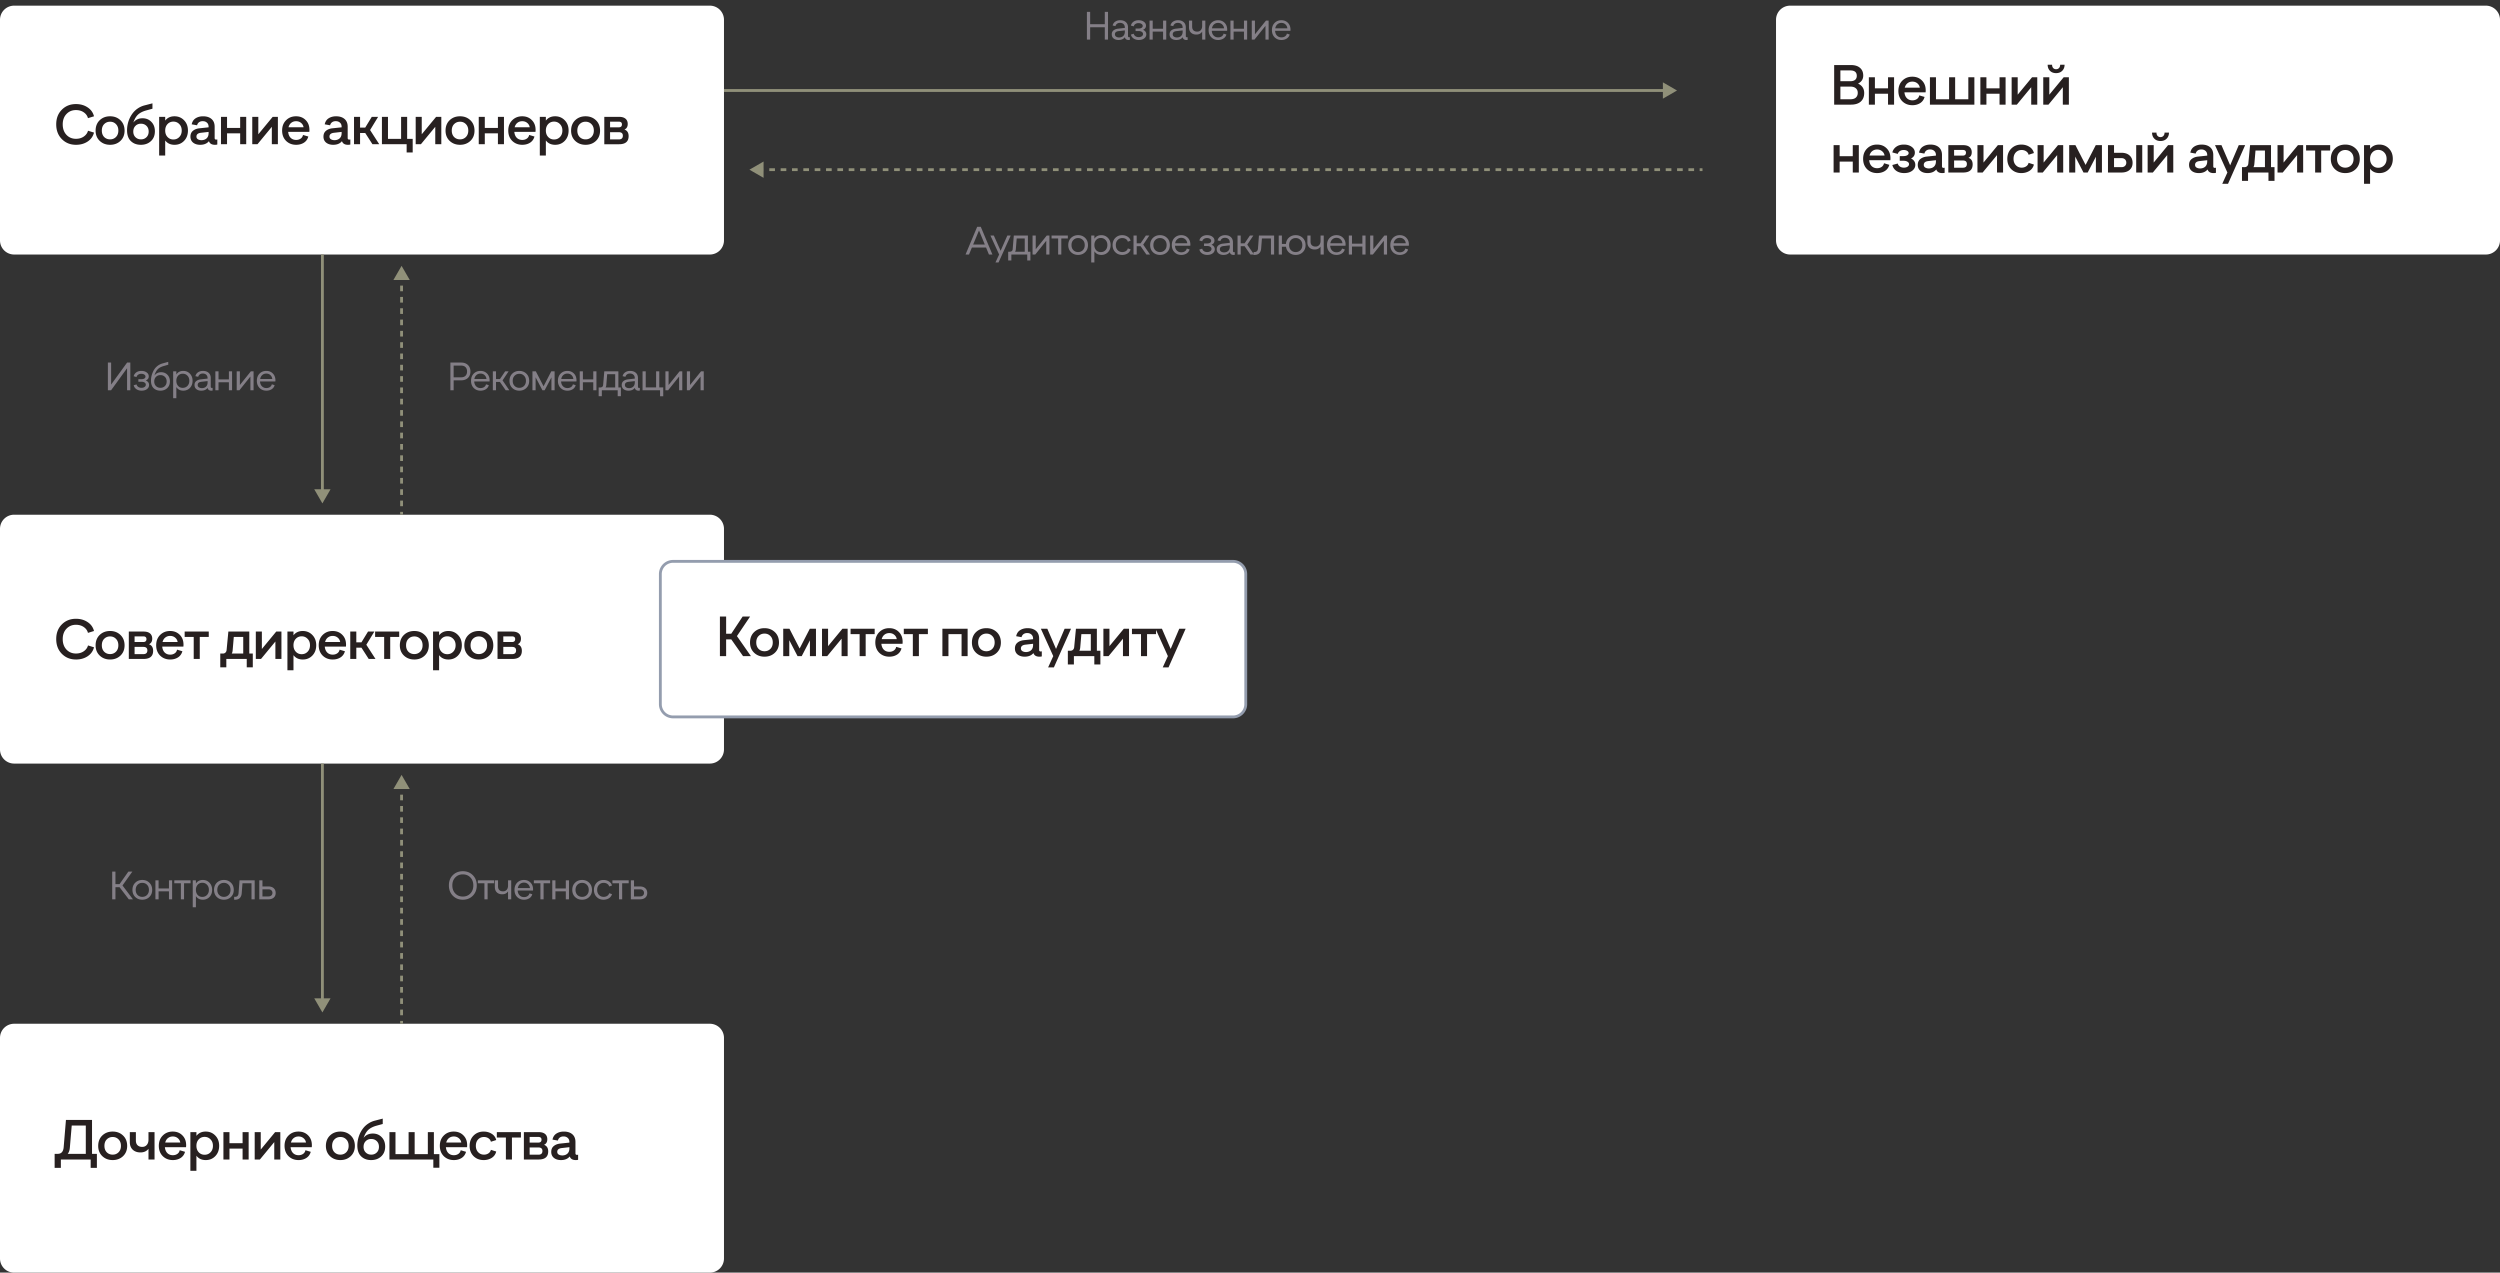 <svg width="884" height="450" fill="none" xmlns="http://www.w3.org/2000/svg"><rect width="100%" height="100%" fill="#333333" stroke="none"/><path d="m346.803 80.2 4.116 9.8h-1.232l-1.022-2.478h-4.998L342.645 90h-1.232l4.116-9.8h1.274Zm-2.702 6.272h4.13l-2.058-4.97-2.072 4.97Zm12.094-3.178h1.19l-4.298 9.506h-1.092l1.302-2.8-3.08-6.706h1.204l2.394 5.376 2.38-5.376Zm.3 8.806v-3.094h.56c.261 0 .49-.07.686-.21.196-.14.308-.36.336-.658l.406-4.844h4.984v5.712h.882V92.1h-1.12V90h-5.614v2.1h-1.12Zm2.408-3.094h3.444v-4.69h-2.842l-.308 3.864c-.037.392-.135.667-.294.826Zm6.212.994v-6.706h1.12v4.844l3.892-4.844h.952V90h-1.12v-4.858L366.067 90h-.952Zm9.045 0v-5.684h-2.324v-1.022h5.754v1.022h-2.31V90h-1.12Zm9.556-.826c-.663.644-1.493.966-2.492.966-.999 0-1.829-.317-2.492-.952-.663-.644-.994-1.48-.994-2.506 0-1.055.327-1.904.98-2.548.663-.653 1.498-.98 2.506-.98.999 0 1.829.327 2.492.98.663.644.994 1.493.994 2.548 0 1.017-.331 1.848-.994 2.492Zm-2.492-.042c.663 0 1.218-.224 1.666-.672.448-.457.672-1.055.672-1.792 0-.756-.224-1.358-.672-1.806-.439-.457-.994-.686-1.666-.686-.672 0-1.232.229-1.68.686-.439.448-.658 1.05-.658 1.806 0 .737.219 1.335.658 1.792.448.448 1.008.672 1.68.672Zm8.203-5.978c.943 0 1.727.327 2.352.98.625.653.938 1.493.938 2.52s-.313 1.867-.938 2.52c-.625.644-1.405.966-2.338.966-1.111 0-1.932-.43-2.464-1.288V92.8h-1.12v-9.506h1.12v1.134c.532-.85 1.349-1.274 2.45-1.274Zm-1.82 5.306c.429.457.975.686 1.638.686.663 0 1.213-.229 1.652-.686.448-.457.672-1.06.672-1.806 0-.747-.224-1.349-.672-1.806-.439-.467-.989-.7-1.652-.7-.663 0-1.209.233-1.638.7-.42.467-.63 1.069-.63 1.806 0 .737.21 1.34.63 1.806Zm9.188 1.68c-.97 0-1.778-.322-2.422-.966-.644-.644-.966-1.48-.966-2.506 0-1.027.318-1.867.952-2.52.644-.663 1.456-.994 2.436-.994.728 0 1.368.177 1.918.532.551.345.91.821 1.078 1.428l-.994.35c-.093-.392-.322-.705-.686-.938-.364-.233-.788-.35-1.274-.35-.653 0-1.199.233-1.638.7-.429.457-.644 1.05-.644 1.778 0 .737.215 1.335.644 1.792.439.457.99.686 1.652.686.476 0 .896-.117 1.26-.35.364-.243.593-.56.686-.952l.994.336a2.448 2.448 0 0 1-1.078 1.456c-.55.345-1.19.518-1.918.518Zm4.02-.14v-6.706h1.12v2.744h1.386l1.862-2.744h1.218l-2.156 3.206 2.408 3.5h-1.288l-2.044-2.94h-1.386V90h-1.12Zm11.86-.826c-.662.644-1.493.966-2.492.966-.998 0-1.829-.317-2.492-.952-.662-.644-.994-1.48-.994-2.506 0-1.055.327-1.904.98-2.548.663-.653 1.498-.98 2.506-.98.999 0 1.83.327 2.492.98.663.644.994 1.493.994 2.548 0 1.017-.331 1.848-.994 2.492Zm-2.492-.042c.663 0 1.218-.224 1.666-.672.448-.457.672-1.055.672-1.792 0-.756-.224-1.358-.672-1.806-.438-.457-.994-.686-1.666-.686-.672 0-1.232.229-1.68.686-.438.448-.658 1.05-.658 1.806 0 .737.22 1.335.658 1.792.448.448 1.008.672 1.68.672Zm7.531 1.008c-.97 0-1.773-.317-2.408-.952-.634-.644-.952-1.489-.952-2.534 0-1.045.313-1.89.938-2.534.635-.644 1.433-.966 2.394-.966.952 0 1.727.308 2.324.924.607.616.91 1.433.91 2.45 0 .112-.009.233-.028.364h-5.418c.038.71.262 1.274.672 1.694.411.42.934.63 1.568.63.486 0 .906-.117 1.26-.35.355-.243.579-.57.672-.98l.994.322a2.403 2.403 0 0 1-1.064 1.428c-.532.336-1.152.504-1.862.504Zm-2.184-4.13h4.284c-.074-.57-.303-1.031-.686-1.386-.382-.355-.858-.532-1.428-.532-.56 0-1.036.173-1.428.518-.392.345-.639.812-.742 1.4Zm11.384 4.13c-.718 0-1.334-.173-1.848-.518-.513-.355-.835-.821-.966-1.4l1.008-.294c.084.364.285.658.602.882.318.215.7.322 1.148.322.439 0 .803-.103 1.092-.308.29-.205.434-.467.434-.784a.857.857 0 0 0-.448-.784c-.289-.187-.681-.28-1.176-.28h-1.008v-.882h1.008c.448 0 .812-.08 1.092-.238.28-.159.42-.392.42-.7 0-.29-.14-.523-.42-.7-.27-.187-.62-.28-1.05-.28-.438 0-.812.107-1.12.322-.298.205-.49.48-.574.826l-1.008-.28c.131-.57.439-1.027.924-1.372.495-.345 1.092-.518 1.792-.518.766 0 1.391.182 1.876.546.495.355.742.817.742 1.386 0 .672-.35 1.157-1.05 1.456.775.327 1.162.863 1.162 1.61 0 .579-.247 1.055-.742 1.428-.485.373-1.115.56-1.89.56Zm9.475-.966c.075 0 .154-.01.238-.028v.952c-.14.028-.299.042-.476.042-.345 0-.635-.084-.868-.252a1.092 1.092 0 0 1-.42-.742c-.485.663-1.232.994-2.24.994-.709 0-1.288-.177-1.736-.532-.439-.355-.658-.845-.658-1.47 0-.616.215-1.087.644-1.414.429-.327.966-.523 1.61-.588l2.366-.266v-.126c0-.532-.159-.943-.476-1.232-.317-.29-.728-.434-1.232-.434-.411 0-.761.107-1.05.322a1.47 1.47 0 0 0-.56.84l-.994-.224c.149-.607.467-1.069.952-1.386.485-.317 1.055-.476 1.708-.476.849 0 1.521.224 2.016.672.504.439.756 1.069.756 1.89v3.052c0 .27.14.406.42.406Zm-3.402.07c.569-.037 1.022-.229 1.358-.574.336-.355.504-.835.504-1.442v-.476l-2.184.252c-.877.093-1.316.467-1.316 1.12 0 .383.159.672.476.868.327.196.714.28 1.162.252Zm4.609.756v-6.706h1.12v2.744h1.386l1.862-2.744h1.218l-2.156 3.206 2.408 3.5h-1.288l-2.044-2.94h-1.386V90h-1.12Zm5.68.14v-1.022h.308c.775 0 1.19-.439 1.246-1.316l.336-4.508h5.362V90h-1.12v-5.684h-3.192l-.266 3.514c-.056.747-.284 1.32-.686 1.722-.401.392-.961.588-1.68.588h-.308Zm14.888 0c-.896 0-1.662-.261-2.296-.784-.635-.532-1.013-1.232-1.134-2.1h-1.456V90h-1.12v-6.706h1.12v2.954h1.428c.093-.943.457-1.694 1.092-2.254.644-.56 1.432-.84 2.366-.84.998 0 1.829.327 2.492.98.662.644.994 1.493.994 2.548 0 1.017-.332 1.848-.994 2.492-.663.644-1.494.966-2.492.966Zm0-1.008c.662 0 1.218-.224 1.666-.672.448-.457.672-1.055.672-1.792 0-.756-.224-1.358-.672-1.806-.439-.457-.994-.686-1.666-.686-.672 0-1.232.229-1.68.686-.439.448-.658 1.05-.658 1.806 0 .737.219 1.335.658 1.792.448.448 1.008.672 1.68.672Zm8.789-5.838h1.12V90h-1.12v-2.814c-.458.69-1.144 1.036-2.058 1.036-.784 0-1.414-.224-1.89-.672-.476-.448-.714-1.083-.714-1.904v-2.352h1.12v2.114c0 .588.158 1.031.476 1.33.326.299.76.448 1.302.448.532 0 .956-.182 1.274-.546.326-.364.49-.863.49-1.498v-1.848Zm5.645 6.846c-.971 0-1.774-.317-2.408-.952-.635-.644-.952-1.489-.952-2.534 0-1.045.312-1.89.938-2.534.634-.644 1.432-.966 2.394-.966.952 0 1.726.308 2.324.924.606.616.91 1.433.91 2.45 0 .112-.01.233-.028.364h-5.418c.037.71.261 1.274.672 1.694.41.42.933.63 1.568.63.485 0 .905-.117 1.26-.35.354-.243.578-.57.672-.98l.994.322a2.407 2.407 0 0 1-1.064 1.428c-.532.336-1.153.504-1.862.504Zm-2.184-4.13h4.284c-.075-.57-.304-1.031-.686-1.386-.383-.355-.859-.532-1.428-.532-.56 0-1.036.173-1.428.518-.392.345-.64.812-.742 1.4Zm6.532 3.99v-6.706h1.12v2.856h3.668v-2.856h1.12V90h-1.12v-2.828h-3.668V90h-1.12Zm7.548 0v-6.706h1.12v4.844l3.892-4.844h.952V90h-1.12v-4.858L485.446 90h-.952Zm10.486.14c-.971 0-1.773-.317-2.408-.952-.635-.644-.952-1.489-.952-2.534 0-1.045.313-1.89.938-2.534.635-.644 1.433-.966 2.394-.966.952 0 1.727.308 2.324.924.607.616.91 1.433.91 2.45 0 .112-.009.233-.028.364h-5.418c.037.71.261 1.274.672 1.694.411.42.933.63 1.568.63.485 0 .905-.117 1.26-.35.355-.243.579-.57.672-.98l.994.322a2.407 2.407 0 0 1-1.064 1.428c-.532.336-1.153.504-1.862.504Zm-2.184-4.13h4.284c-.075-.57-.303-1.031-.686-1.386-.383-.355-.859-.532-1.428-.532-.56 0-1.036.173-1.428.518-.392.345-.639.812-.742 1.4ZM159.26 138v-9.8h3.766c1.017 0 1.825.285 2.422.854.597.569.896 1.335.896 2.296 0 .961-.299 1.727-.896 2.296-.597.56-1.405.84-2.422.84h-2.618V138h-1.148Zm1.148-4.578h2.59c.691 0 1.223-.182 1.596-.546.373-.364.56-.873.56-1.526 0-.663-.187-1.176-.56-1.54-.373-.364-.905-.546-1.596-.546h-2.59v4.158Zm9.512 4.718c-.97 0-1.773-.317-2.408-.952-.634-.644-.952-1.489-.952-2.534 0-1.045.313-1.89.938-2.534.635-.644 1.433-.966 2.394-.966.952 0 1.727.308 2.324.924.607.616.91 1.433.91 2.45 0 .112-.009.233-.028.364h-5.418c.038.709.262 1.274.672 1.694.411.42.934.63 1.568.63.486 0 .906-.117 1.26-.35.355-.243.579-.569.672-.98l.994.322a2.401 2.401 0 0 1-1.064 1.428c-.532.336-1.152.504-1.862.504Zm-2.184-4.13h4.284c-.074-.569-.303-1.031-.686-1.386-.382-.355-.858-.532-1.428-.532-.56 0-1.036.173-1.428.518-.392.345-.639.812-.742 1.4Zm6.533 3.99v-6.706h1.12v2.744h1.386l1.862-2.744h1.218l-2.156 3.206 2.408 3.5h-1.288l-2.044-2.94h-1.386V138h-1.12Zm11.86-.826c-.663.644-1.493.966-2.492.966-.999 0-1.829-.317-2.492-.952-.663-.644-.994-1.479-.994-2.506 0-1.055.327-1.904.98-2.548.663-.653 1.498-.98 2.506-.98.999 0 1.829.327 2.492.98.663.644.994 1.493.994 2.548 0 1.017-.331 1.848-.994 2.492Zm-2.492-.042c.663 0 1.218-.224 1.666-.672.448-.457.672-1.055.672-1.792 0-.756-.224-1.358-.672-1.806-.439-.457-.994-.686-1.666-.686-.672 0-1.232.229-1.68.686-.439.448-.658 1.05-.658 1.806 0 .737.219 1.335.658 1.792.448.448 1.008.672 1.68.672Zm11.297-5.838h1.176V138h-1.12v-4.564L192.582 138h-.784l-2.408-4.592V138h-1.12v-6.706h1.19l2.744 5.292 2.73-5.292Zm5.709 6.846c-.971 0-1.773-.317-2.408-.952-.635-.644-.952-1.489-.952-2.534 0-1.045.313-1.89.938-2.534.635-.644 1.433-.966 2.394-.966.952 0 1.727.308 2.324.924.607.616.91 1.433.91 2.45 0 .112-.009.233-.028.364h-5.418c.037.709.261 1.274.672 1.694.411.42.933.63 1.568.63.485 0 .905-.117 1.26-.35.355-.243.579-.569.672-.98l.994.322a2.405 2.405 0 0 1-1.064 1.428c-.532.336-1.153.504-1.862.504Zm-2.184-4.13h4.284c-.075-.569-.303-1.031-.686-1.386-.383-.355-.859-.532-1.428-.532-.56 0-1.036.173-1.428.518-.392.345-.639.812-.742 1.4Zm6.533 3.99v-6.706h1.12v2.856h3.668v-2.856h1.12V138h-1.12v-2.828h-3.668V138h-1.12Zm6.693 2.1v-3.094h.56c.262 0 .49-.07.686-.21.196-.14.308-.359.336-.658l.406-4.844h4.984v5.712h.882v3.094h-1.12V138h-5.614v2.1h-1.12Zm2.408-3.094h3.444v-4.69h-2.842l-.308 3.864c-.037.392-.135.667-.294.826Zm11.91.168c.075 0 .154-.009.238-.028v.952c-.14.028-.298.042-.476.042-.345 0-.634-.084-.868-.252a1.092 1.092 0 0 1-.42-.742c-.485.663-1.232.994-2.24.994-.709 0-1.288-.177-1.736-.532-.438-.355-.658-.845-.658-1.47 0-.616.215-1.087.644-1.414.43-.327.966-.523 1.61-.588l2.366-.266v-.126c0-.532-.158-.943-.476-1.232-.317-.289-.728-.434-1.232-.434-.41 0-.76.107-1.05.322-.28.205-.466.485-.56.84l-.994-.224c.15-.607.467-1.069.952-1.386.486-.317 1.055-.476 1.708-.476.85 0 1.522.224 2.016.672.504.439.756 1.069.756 1.89v3.052c0 .271.14.406.42.406Zm-3.402.07c.57-.037 1.022-.229 1.358-.574.336-.355.504-.835.504-1.442v-.476l-2.184.252c-.877.093-1.316.467-1.316 1.12 0 .383.159.672.476.868.327.196.714.28 1.162.252Zm10.797 2.884V138h-6.188v-6.706h1.12v5.684h3.668v-5.684h1.12v5.684h1.4v3.15h-1.12Zm1.893-2.128v-6.706h1.12v4.844l3.892-4.844h.952V138h-1.12v-4.858L236.243 138h-.952Zm7.588 0v-6.706h1.12v4.844l3.892-4.844h.952V138h-1.12v-4.858L243.831 138h-.952ZM44.947 128.2h1.134v9.8h-1.148v-7.798L39.277 138h-1.134v-9.8h1.148v7.784l5.656-7.784Zm5.139 9.94c-.719 0-1.335-.173-1.848-.518-.514-.355-.835-.821-.966-1.4l1.008-.294c.084.364.285.658.602.882.317.215.7.322 1.148.322.438 0 .803-.103 1.092-.308.29-.205.434-.467.434-.784a.858.858 0 0 0-.448-.784c-.29-.187-.681-.28-1.176-.28h-1.008v-.882h1.008c.448 0 .812-.079 1.092-.238.28-.159.42-.392.42-.7 0-.289-.14-.523-.42-.7-.27-.187-.62-.28-1.05-.28-.439 0-.812.107-1.12.322-.299.205-.49.481-.574.826l-1.008-.28c.13-.569.439-1.027.924-1.372.495-.345 1.092-.518 1.792-.518.765 0 1.39.182 1.876.546.495.355.742.817.742 1.386 0 .672-.35 1.157-1.05 1.456.775.327 1.162.863 1.162 1.61 0 .579-.248 1.055-.742 1.428-.486.373-1.115.56-1.89.56Zm6.605 0c-.971 0-1.764-.299-2.38-.896-.616-.597-.924-1.479-.924-2.646a7.267 7.267 0 0 1 .518-2.674c.196-.513.438-.985.728-1.414.289-.429.676-.826 1.162-1.19a4.886 4.886 0 0 1 1.624-.798l2.072-.574.014 1.008-1.722.504c-.859.252-1.531.625-2.016 1.12-.486.495-.873 1.237-1.162 2.226.578-.793 1.372-1.19 2.38-1.19.896 0 1.633.299 2.212.896.588.597.882 1.372.882 2.324 0 .999-.318 1.801-.952 2.408-.635.597-1.447.896-2.436.896Zm-1.526-1.624c.42.411.942.616 1.568.616.625 0 1.148-.205 1.568-.616.42-.411.63-.957.63-1.638 0-.672-.21-1.213-.63-1.624-.42-.411-.948-.616-1.582-.616-.626 0-1.148.21-1.568.63-.411.42-.616.961-.616 1.624 0 .672.21 1.213.63 1.624Zm9.637-5.362c.943 0 1.727.327 2.352.98.626.653.938 1.493.938 2.52s-.312 1.867-.938 2.52c-.625.644-1.404.966-2.338.966-1.11 0-1.932-.429-2.464-1.288v3.948h-1.12v-9.506h1.12v1.134c.532-.849 1.35-1.274 2.45-1.274Zm-1.82 5.306c.43.457.976.686 1.638.686.663 0 1.214-.229 1.652-.686.448-.457.672-1.059.672-1.806 0-.747-.224-1.349-.672-1.806-.438-.467-.989-.7-1.652-.7-.662 0-1.208.233-1.638.7-.42.467-.63 1.069-.63 1.806 0 .737.21 1.339.63 1.806Zm11.96.714c.075 0 .155-.009.239-.028v.952a2.44 2.44 0 0 1-.476.042c-.346 0-.635-.084-.868-.252a1.09 1.09 0 0 1-.42-.742c-.486.663-1.232.994-2.24.994-.71 0-1.288-.177-1.736-.532-.439-.355-.658-.845-.658-1.47 0-.616.214-1.087.644-1.414.429-.327.966-.523 1.61-.588l2.366-.266v-.126c0-.532-.159-.943-.476-1.232-.318-.289-.728-.434-1.232-.434-.411 0-.761.107-1.05.322-.28.205-.467.485-.56.84l-.994-.224c.149-.607.466-1.069.952-1.386.485-.317 1.054-.476 1.708-.476.849 0 1.521.224 2.016.672.504.439.756 1.069.756 1.89v3.052c0 .271.14.406.42.406Zm-3.401.07c.569-.037 1.022-.229 1.358-.574.336-.355.504-.835.504-1.442v-.476l-2.184.252c-.878.093-1.316.467-1.316 1.12 0 .383.158.672.476.868.326.196.714.28 1.162.252Zm4.609.756v-6.706h1.12v2.856h3.668v-2.856h1.12V138h-1.12v-2.828h-3.669V138h-1.12Zm7.547 0v-6.706h1.12v4.844l3.892-4.844h.952V138h-1.12v-4.858L84.649 138h-.952Zm10.486.14c-.97 0-1.773-.317-2.408-.952-.634-.644-.952-1.489-.952-2.534 0-1.045.313-1.89.938-2.534.635-.644 1.433-.966 2.394-.966.952 0 1.727.308 2.324.924.607.616.91 1.433.91 2.45 0 .112-.009.233-.028.364h-5.418c.038.709.262 1.274.672 1.694.411.42.934.63 1.568.63.486 0 .906-.117 1.26-.35.355-.243.579-.569.672-.98l.994.322a2.404 2.404 0 0 1-1.064 1.428c-.532.336-1.152.504-1.862.504ZM92 134.01h4.284c-.074-.569-.303-1.031-.686-1.386-.382-.355-.858-.532-1.428-.532-.56 0-1.036.173-1.428.518-.392.345-.639.812-.742 1.4ZM167.184 316.74c-.933.933-2.109 1.4-3.528 1.4s-2.595-.467-3.528-1.4c-.933-.943-1.4-2.161-1.4-3.654 0-1.493.462-2.702 1.386-3.626.933-.933 2.114-1.4 3.542-1.4s2.604.467 3.528 1.4c.933.924 1.4 2.133 1.4 3.626 0 1.493-.467 2.711-1.4 3.654Zm-3.528.28c1.083 0 1.969-.364 2.66-1.092.7-.728 1.05-1.675 1.05-2.842s-.35-2.109-1.05-2.828c-.691-.719-1.577-1.078-2.66-1.078-1.073 0-1.96.359-2.66 1.078-.7.719-1.05 1.661-1.05 2.828 0 1.167.35 2.114 1.05 2.842.7.728 1.587 1.092 2.66 1.092Zm7.639.98v-5.684h-2.324v-1.022h5.754v1.022h-2.31V318h-1.12Zm8.349-6.706h1.12V318h-1.12v-2.814c-.458.691-1.144 1.036-2.058 1.036-.784 0-1.414-.224-1.89-.672-.476-.448-.714-1.083-.714-1.904v-2.352h1.12v2.114c0 .588.158 1.031.476 1.33.326.299.76.448 1.302.448.532 0 .956-.182 1.274-.546.326-.364.49-.863.49-1.498v-1.848Zm5.645 6.846c-.971 0-1.774-.317-2.408-.952-.635-.644-.952-1.489-.952-2.534 0-1.045.312-1.89.938-2.534.634-.644 1.432-.966 2.394-.966.952 0 1.726.308 2.324.924.606.616.91 1.433.91 2.45 0 .112-.01.233-.028.364h-5.418c.037.709.261 1.274.672 1.694.41.42.933.63 1.568.63.485 0 .905-.117 1.26-.35.354-.243.578-.569.672-.98l.994.322a2.405 2.405 0 0 1-1.064 1.428c-.532.336-1.153.504-1.862.504Zm-2.184-4.13h4.284c-.075-.569-.304-1.031-.686-1.386-.383-.355-.859-.532-1.428-.532-.56 0-1.036.173-1.428.518-.392.345-.64.812-.742 1.4Zm7.988 3.99v-5.684h-2.324v-1.022h5.754v1.022h-2.31V318h-1.12Zm4.191 0v-6.706h1.12v2.856h3.668v-2.856h1.12V318h-1.12v-2.828h-3.668V318h-1.12Zm13.05-.826c-.663.644-1.494.966-2.492.966-.999 0-1.83-.317-2.492-.952-.663-.644-.994-1.479-.994-2.506 0-1.055.326-1.904.98-2.548.662-.653 1.498-.98 2.506-.98.998 0 1.829.327 2.492.98.662.644.994 1.493.994 2.548 0 1.017-.332 1.848-.994 2.492Zm-2.492-.042c.662 0 1.218-.224 1.666-.672.448-.457.672-1.055.672-1.792 0-.756-.224-1.358-.672-1.806-.439-.457-.994-.686-1.666-.686-.672 0-1.232.229-1.68.686-.439.448-.658 1.05-.658 1.806 0 .737.219 1.335.658 1.792.448.448 1.008.672 1.68.672Zm7.559 1.008c-.971 0-1.778-.322-2.422-.966-.644-.644-.966-1.479-.966-2.506 0-1.027.317-1.867.952-2.52.644-.663 1.456-.994 2.436-.994.728 0 1.367.177 1.918.532.55.345.91.821 1.078 1.428l-.994.35a1.502 1.502 0 0 0-.686-.938c-.364-.233-.789-.35-1.274-.35-.654 0-1.2.233-1.638.7-.43.457-.644 1.05-.644 1.778 0 .737.214 1.335.644 1.792.438.457.989.686 1.652.686.476 0 .896-.117 1.26-.35.364-.243.592-.56.686-.952l.994.336a2.453 2.453 0 0 1-1.078 1.456c-.551.345-1.19.518-1.918.518Zm5.476-.14v-5.684h-2.324v-1.022h5.754v1.022h-2.31V318h-1.12Zm4.191 0v-6.706h1.12v2.156h2.1c.802 0 1.432.21 1.89.63.457.411.686.971.686 1.68 0 .691-.229 1.237-.686 1.638-.458.401-1.088.602-1.89.602h-3.22Zm1.12-1.022h2.142c.41 0 .742-.112.994-.336.261-.224.392-.527.392-.91 0-.392-.131-.7-.392-.924-.252-.233-.584-.35-.994-.35h-2.142v2.52ZM39.674 318v-9.8h1.148v4.438h1.442l3.122-4.438H46.8l-3.486 4.9 3.696 4.9h-1.47l-3.276-4.298h-1.442V318h-1.148Zm13.141-.826c-.662.644-1.493.966-2.492.966-.998 0-1.829-.317-2.492-.952-.662-.644-.994-1.479-.994-2.506 0-1.055.327-1.904.98-2.548.663-.653 1.498-.98 2.506-.98.999 0 1.83.327 2.492.98.663.644.994 1.493.994 2.548 0 1.017-.331 1.848-.994 2.492Zm-2.492-.042c.663 0 1.218-.224 1.666-.672.448-.457.672-1.055.672-1.792 0-.756-.224-1.358-.672-1.806-.438-.457-.994-.686-1.666-.686-.672 0-1.232.229-1.68.686-.438.448-.658 1.05-.658 1.806 0 .737.22 1.335.658 1.792.448.448 1.008.672 1.68.672Zm4.633.868v-6.706h1.12v2.856h3.669v-2.856h1.12V318h-1.12v-2.828h-3.668V318h-1.12Zm9.004 0v-5.684h-2.324v-1.022h5.754v1.022h-2.31V318h-1.12Zm7.76-6.846c.944 0 1.728.327 2.353.98.625.653.938 1.493.938 2.52s-.313 1.867-.938 2.52c-.625.644-1.405.966-2.338.966-1.11 0-1.932-.429-2.464-1.288v3.948h-1.12v-9.506h1.12v1.134c.532-.849 1.349-1.274 2.45-1.274Zm-1.82 5.306c.43.457.976.686 1.639.686s1.213-.229 1.652-.686c.448-.457.672-1.059.672-1.806 0-.747-.224-1.349-.672-1.806-.439-.467-.99-.7-1.652-.7-.663 0-1.209.233-1.638.7-.42.467-.63 1.069-.63 1.806 0 .737.21 1.339.63 1.806Zm11.765.714c-.663.644-1.493.966-2.492.966-.999 0-1.83-.317-2.492-.952-.662-.644-.994-1.479-.994-2.506 0-1.055.327-1.904.98-2.548.663-.653 1.498-.98 2.506-.98.999 0 1.83.327 2.492.98.663.644.994 1.493.994 2.548 0 1.017-.331 1.848-.994 2.492Zm-2.492-.042c.663 0 1.218-.224 1.666-.672.448-.457.672-1.055.672-1.792 0-.756-.224-1.358-.672-1.806-.439-.457-.994-.686-1.666-.686-.672 0-1.232.229-1.68.686-.438.448-.658 1.05-.658 1.806 0 .737.22 1.335.658 1.792.448.448 1.008.672 1.68.672Zm3.628 1.008v-1.022h.308c.774 0 1.19-.439 1.246-1.316l.336-4.508h5.362V318h-1.12v-5.684H85.74l-.266 3.514c-.056.747-.285 1.321-.686 1.722-.402.392-.962.588-1.68.588H82.8Zm8.88-.14v-6.706h1.12v2.156h2.1c.803 0 1.434.21 1.89.63.458.411.687.971.687 1.68 0 .691-.229 1.237-.686 1.638-.457.401-1.088.602-1.89.602h-3.22Zm1.12-1.022h2.143c.41 0 .742-.112.994-.336.261-.224.392-.527.392-.91 0-.392-.13-.7-.392-.924-.252-.233-.584-.35-.994-.35h-2.142v2.52ZM384.33 14V4.2h1.148v4.368h5.18V4.2h1.134V14h-1.134V9.632h-5.18V14h-1.148Zm14.95-.826c.075 0 .154-.01.238-.028v.952c-.14.028-.298.042-.476.042-.345 0-.634-.084-.868-.252a1.092 1.092 0 0 1-.42-.742c-.485.663-1.232.994-2.24.994-.709 0-1.288-.177-1.736-.532-.438-.355-.658-.845-.658-1.47 0-.616.215-1.087.644-1.414.43-.327.966-.523 1.61-.588l2.366-.266v-.126c0-.532-.158-.943-.476-1.232-.317-.29-.728-.434-1.232-.434-.41 0-.76.107-1.05.322-.28.205-.466.485-.56.84l-.994-.224c.15-.607.467-1.069.952-1.386.486-.317 1.055-.476 1.708-.476.85 0 1.522.224 2.016.672.504.439.756 1.069.756 1.89v3.052c0 .27.14.406.42.406Zm-3.402.07c.57-.037 1.022-.229 1.358-.574.336-.355.504-.835.504-1.442v-.476l-2.184.252c-.877.093-1.316.467-1.316 1.12 0 .383.159.672.476.868.327.196.714.28 1.162.252Zm6.821.896c-.719 0-1.335-.173-1.848-.518-.513-.355-.835-.821-.966-1.4l1.008-.294c.084.364.285.658.602.882.317.215.7.322 1.148.322.439 0 .803-.103 1.092-.308.289-.205.434-.467.434-.784a.857.857 0 0 0-.448-.784c-.289-.187-.681-.28-1.176-.28h-1.008v-.882h1.008c.448 0 .812-.08 1.092-.238.28-.159.42-.392.42-.7 0-.29-.14-.523-.42-.7-.271-.187-.621-.28-1.05-.28-.439 0-.812.107-1.12.322-.299.205-.49.48-.574.826l-1.008-.28c.131-.57.439-1.027.924-1.372.495-.345 1.092-.518 1.792-.518.765 0 1.391.182 1.876.546.495.355.742.817.742 1.386 0 .672-.35 1.157-1.05 1.456.775.327 1.162.863 1.162 1.61 0 .579-.247 1.055-.742 1.428-.485.373-1.115.56-1.89.56Zm3.777-.14V7.294h1.12v2.856h3.668V7.294h1.12V14h-1.12v-2.828h-3.668V14h-1.12Zm13.245-.826c.075 0 .154-.01.238-.028v.952c-.14.028-.298.042-.476.042-.345 0-.634-.084-.868-.252a1.092 1.092 0 0 1-.42-.742c-.485.663-1.232.994-2.24.994-.709 0-1.288-.177-1.736-.532-.438-.355-.658-.845-.658-1.47 0-.616.215-1.087.644-1.414.43-.327.966-.523 1.61-.588l2.366-.266v-.126c0-.532-.158-.943-.476-1.232-.317-.29-.728-.434-1.232-.434-.41 0-.76.107-1.05.322-.28.205-.466.485-.56.84l-.994-.224c.15-.607.467-1.069.952-1.386.486-.317 1.055-.476 1.708-.476.85 0 1.522.224 2.016.672.504.439.756 1.069.756 1.89v3.052c0 .27.14.406.42.406Zm-3.402.07c.57-.037 1.022-.229 1.358-.574.336-.355.504-.835.504-1.442v-.476l-2.184.252c-.877.093-1.316.467-1.316 1.12 0 .383.159.672.476.868.327.196.714.28 1.162.252Zm8.767-5.95h1.12V14h-1.12v-2.814c-.457.69-1.143 1.036-2.058 1.036-.784 0-1.414-.224-1.89-.672-.476-.448-.714-1.083-.714-1.904V7.294h1.12v2.114c0 .588.159 1.031.476 1.33.327.299.761.448 1.302.448.532 0 .957-.182 1.274-.546.327-.364.49-.863.49-1.498V7.294Zm5.645 6.846c-.971 0-1.773-.317-2.408-.952-.635-.644-.952-1.489-.952-2.534 0-1.045.313-1.89.938-2.534.635-.644 1.433-.966 2.394-.966.952 0 1.727.308 2.324.924.607.616.91 1.433.91 2.45 0 .112-.009.233-.028.364h-5.418c.037.71.261 1.274.672 1.694.411.42.933.63 1.568.63.485 0 .905-.117 1.26-.35.355-.243.579-.57.672-.98l.994.322a2.407 2.407 0 0 1-1.064 1.428c-.532.336-1.153.504-1.862.504Zm-2.184-4.13h4.284c-.075-.57-.303-1.031-.686-1.386-.383-.355-.859-.532-1.428-.532-.56 0-1.036.173-1.428.518-.392.345-.639.812-.742 1.4ZM435.08 14V7.294h1.12v2.856h3.668V7.294h1.12V14h-1.12v-2.828H436.2V14h-1.12Zm7.547 0V7.294h1.12v4.844l3.892-4.844h.952V14h-1.12V9.142L443.579 14h-.952Zm10.487.14c-.971 0-1.774-.317-2.408-.952-.635-.644-.952-1.489-.952-2.534 0-1.045.312-1.89.938-2.534.634-.644 1.432-.966 2.394-.966.952 0 1.726.308 2.324.924.606.616.91 1.433.91 2.45 0 .112-.01.233-.028.364h-5.418c.037.71.261 1.274.672 1.694.41.42.933.63 1.568.63.485 0 .905-.117 1.26-.35.354-.243.578-.57.672-.98l.994.322a2.407 2.407 0 0 1-1.064 1.428c-.532.336-1.153.504-1.862.504Zm-2.184-4.13h4.284c-.075-.57-.304-1.031-.686-1.386-.383-.355-.859-.532-1.428-.532-.56 0-1.036.173-1.428.518-.392.345-.64.812-.742 1.4Z" fill="#847F87"/><path d="M0 7a5 5 0 0 1 5-5h246a5 5 0 0 1 5 5v78a5 5 0 0 1-5 5H5a5 5 0 0 1-5-5V7ZM0 187a5 5 0 0 1 5-5h246a5 5 0 0 1 5 5v78a5 5 0 0 1-5 5H5a5 5 0 0 1-5-5v-78Z" fill="#fff"/><path d="M233.5 203a4.5 4.5 0 0 1 4.5-4.5h198a4.5 4.5 0 0 1 4.5 4.5v46a4.5 4.5 0 0 1-4.5 4.5H238a4.5 4.5 0 0 1-4.5-4.5v-46Z" fill="#fff" stroke="#949DAE"/><path d="M0 367a5 5 0 0 1 5-5h246a5 5 0 0 1 5 5v78a5 5 0 0 1-5 5H5a5 5 0 0 1-5-5v-78ZM628 7a5 5 0 0 1 5-5h246a5 5 0 0 1 5 5v78a5 5 0 0 1-5 5H633a5 5 0 0 1-5-5V7Z" fill="#fff"/><path d="M26.86 51.2c-2 0-3.667-.673-5-2.02-1.32-1.347-1.98-3.08-1.98-5.2 0-2.133.66-3.86 1.98-5.18 1.32-1.333 2.987-2 5-2 1.573 0 2.94.387 4.1 1.16 1.173.76 1.933 1.813 2.28 3.16l-2.14.66c-.213-.84-.707-1.527-1.48-2.06-.773-.533-1.693-.8-2.76-.8-1.36 0-2.48.467-3.36 1.4-.88.933-1.32 2.153-1.32 3.66 0 1.52.44 2.753 1.32 3.7.88.933 2 1.4 3.36 1.4 1.067 0 1.987-.267 2.76-.8.773-.533 1.273-1.22 1.5-2.06l2.12.66c-.347 1.347-1.107 2.407-2.28 3.18-1.16.76-2.527 1.14-4.1 1.14Zm15.728-1.38c-.973.92-2.193 1.38-3.66 1.38s-2.687-.46-3.66-1.38c-.973-.933-1.46-2.14-1.46-3.62 0-1.52.48-2.747 1.44-3.68.973-.933 2.2-1.4 3.68-1.4 1.467 0 2.687.467 3.66 1.4.973.933 1.46 2.16 1.46 3.68 0 1.48-.487 2.687-1.46 3.62Zm-3.66-.54c.827 0 1.52-.28 2.08-.84.56-.573.84-1.327.84-2.26 0-.96-.28-1.72-.84-2.28-.547-.573-1.24-.86-2.08-.86-.84 0-1.54.287-2.1.86-.547.56-.82 1.32-.82 2.28 0 .933.273 1.687.82 2.26.56.56 1.26.84 2.1.84Zm10.859 1.92c-1.427 0-2.594-.433-3.5-1.3-.907-.867-1.36-2.153-1.36-3.86a10.285 10.285 0 0 1 .86-4.08c.32-.72.713-1.38 1.18-1.98a7.433 7.433 0 0 1 1.76-1.64 7.534 7.534 0 0 1 2.4-1.08l2.78-.72v1.9l-2.18.6c-1.214.333-2.174.813-2.88 1.44-.694.627-1.26 1.58-1.7 2.86.773-1.013 1.86-1.52 3.26-1.52 1.266 0 2.306.427 3.12 1.28.826.84 1.24 1.947 1.24 3.32 0 1.453-.467 2.613-1.4 3.48-.934.867-2.127 1.3-3.58 1.3Zm-1.88-2.68c.52.507 1.166.76 1.94.76.773 0 1.42-.253 1.94-.76s.78-1.18.78-2.02c0-.827-.26-1.493-.78-2-.52-.507-1.174-.76-1.96-.76-.787 0-1.434.26-1.94.78-.507.507-.76 1.173-.76 2s.26 1.493.78 2Zm13.788-7.4c1.36 0 2.493.473 3.4 1.42.906.933 1.36 2.14 1.36 3.62s-.454 2.693-1.36 3.64c-.894.933-2.02 1.4-3.38 1.4-1.427 0-2.527-.513-3.3-1.54V55h-2.14V41.32h2.14v1.32c.787-1.013 1.88-1.52 3.28-1.52Zm-.38 8.2c.827 0 1.52-.287 2.08-.86.573-.587.86-1.353.86-2.3 0-.947-.287-1.707-.86-2.28-.56-.587-1.254-.88-2.08-.88-.84 0-1.533.293-2.08.88-.547.587-.82 1.347-.82 2.28 0 .933.273 1.693.82 2.28.547.587 1.24.88 2.08.88Zm15.145.04c.067 0 .193-.02.38-.06v1.8c-.24.067-.52.1-.84.1-1.12 0-1.827-.427-2.12-1.28-.707.853-1.733 1.28-3.08 1.28-1.027 0-1.86-.253-2.5-.76-.64-.52-.96-1.233-.96-2.14 0-.88.3-1.567.9-2.06.6-.493 1.373-.787 2.32-.88l3.2-.34v-.18c0-.627-.193-1.113-.58-1.46-.387-.36-.887-.54-1.5-.54-.507 0-.94.127-1.3.38-.347.253-.58.613-.7 1.08l-1.9-.34c.2-.96.667-1.673 1.4-2.14.733-.467 1.607-.7 2.62-.7 1.267 0 2.267.32 3 .96.733.64 1.1 1.547 1.1 2.72v4c0 .373.187.56.56.56Zm-5.02.2c.72-.053 1.287-.293 1.7-.72.413-.427.62-1.02.62-1.78v-.42l-2.78.32c-1.013.133-1.52.58-1.52 1.34 0 .44.193.767.58.98.387.213.853.307 1.4.28ZM78.141 51v-9.68h2.14v3.92h4.64v-3.92h2.14V51h-2.14v-3.86h-4.64V51h-2.14Zm11.06 0v-9.68h2.14v6.16l5.08-6.16h1.84V51h-2.14v-6.16L91.041 51h-1.84Zm15.518.2c-1.427 0-2.614-.46-3.56-1.38-.934-.933-1.4-2.153-1.4-3.66 0-1.493.466-2.707 1.4-3.64.933-.933 2.106-1.4 3.52-1.4 1.386 0 2.52.447 3.4 1.34.893.88 1.34 2.047 1.34 3.5 0 .213-.014.44-.04.68h-7.48c.08.893.373 1.593.88 2.1.506.493 1.153.74 1.94.74.613 0 1.14-.153 1.58-.46.453-.307.733-.74.84-1.3l1.88.56c-.254.947-.774 1.673-1.56 2.18-.774.493-1.687.74-2.74.74Zm-2.7-6.2h5.32a2.388 2.388 0 0 0-.86-1.52c-.48-.413-1.074-.62-1.78-.62-.654 0-1.22.187-1.7.56-.48.373-.807.9-.98 1.58Zm21.48 4.36c.067 0 .193-.02.38-.06v1.8c-.24.067-.52.1-.84.1-1.12 0-1.827-.427-2.12-1.28-.707.853-1.733 1.28-3.08 1.28-1.027 0-1.86-.253-2.5-.76-.64-.52-.96-1.233-.96-2.14 0-.88.3-1.567.9-2.06.6-.493 1.373-.787 2.32-.88l3.2-.34v-.18c0-.627-.193-1.113-.58-1.46-.387-.36-.887-.54-1.5-.54-.507 0-.94.127-1.3.38-.347.253-.58.613-.7 1.08l-1.9-.34c.2-.96.667-1.673 1.4-2.14.733-.467 1.607-.7 2.62-.7 1.267 0 2.267.32 3 .96.733.64 1.1 1.547 1.1 2.72v4c0 .373.187.56.56.56Zm-5.02.2c.72-.053 1.287-.293 1.7-.72.413-.427.62-1.02.62-1.78v-.42l-2.78.32c-1.013.133-1.52.58-1.52 1.34 0 .44.193.767.58.98.387.213.853.307 1.4.28ZM125.18 51v-9.68h2.14v3.8h1.82l2.32-3.8h2.24l-2.84 4.66L134.1 51h-2.4l-2.56-3.98h-1.82V51h-2.14Zm18.609 2.9V51h-8.74v-9.68h2.14v7.78h4.64v-7.78h2.14v7.78h1.96v4.8h-2.14Zm3.199-2.9v-9.68h2.14v6.16l5.08-6.16h1.84V51h-2.14v-6.16l-5.08 6.16h-1.84Zm19.337-1.18c-.973.92-2.193 1.38-3.66 1.38-1.466 0-2.686-.46-3.66-1.38-.973-.933-1.46-2.14-1.46-3.62 0-1.52.48-2.747 1.44-3.68.974-.933 2.2-1.4 3.68-1.4 1.467 0 2.687.467 3.66 1.4.974.933 1.46 2.16 1.46 3.68 0 1.48-.486 2.687-1.46 3.62Zm-3.66-.54c.827 0 1.52-.28 2.08-.84.56-.573.84-1.327.84-2.26 0-.96-.28-1.72-.84-2.28-.546-.573-1.24-.86-2.08-.86-.84 0-1.54.287-2.1.86-.546.56-.82 1.32-.82 2.28 0 .933.274 1.687.82 2.26.56.56 1.26.84 2.1.84Zm6.619 1.72v-9.68h2.14v3.92h4.64v-3.92h2.14V51h-2.14v-3.86h-4.64V51h-2.14Zm15.4.2c-1.426 0-2.613-.46-3.56-1.38-.933-.933-1.4-2.153-1.4-3.66 0-1.493.467-2.707 1.4-3.64.934-.933 2.107-1.4 3.52-1.4 1.387 0 2.52.447 3.4 1.34.894.88 1.34 2.047 1.34 3.5 0 .213-.013.44-.04.68h-7.48c.08.893.374 1.593.88 2.1.507.493 1.154.74 1.94.74.614 0 1.14-.153 1.58-.46.454-.307.734-.74.84-1.3l1.88.56c-.253.947-.773 1.673-1.56 2.18-.773.493-1.686.74-2.74.74Zm-2.7-6.2h5.32a2.384 2.384 0 0 0-.86-1.52c-.48-.413-1.073-.62-1.78-.62-.653 0-1.22.187-1.7.56-.48.373-.806.9-.98 1.58Zm14.313-3.88c1.36 0 2.494.473 3.4 1.42.907.933 1.36 2.14 1.36 3.62s-.453 2.693-1.36 3.64c-.893.933-2.02 1.4-3.38 1.4-1.426 0-2.526-.513-3.3-1.54V55h-2.14V41.32h2.14v1.32c.787-1.013 1.88-1.52 3.28-1.52Zm-.38 8.2c.827 0 1.52-.287 2.08-.86.574-.587.86-1.353.86-2.3 0-.947-.286-1.707-.86-2.28-.56-.587-1.253-.88-2.08-.88-.84 0-1.533.293-2.08.88-.546.587-.82 1.347-.82 2.28 0 .933.274 1.693.82 2.28.547.587 1.24.88 2.08.88Zm14.805.5c-.973.92-2.193 1.38-3.66 1.38-1.466 0-2.686-.46-3.66-1.38-.973-.933-1.46-2.14-1.46-3.62 0-1.52.48-2.747 1.44-3.68.974-.933 2.2-1.4 3.68-1.4 1.467 0 2.687.467 3.66 1.4.974.933 1.46 2.16 1.46 3.68 0 1.48-.486 2.687-1.46 3.62Zm-3.66-.54c.827 0 1.52-.28 2.08-.84.56-.573.84-1.327.84-2.26 0-.96-.28-1.72-.84-2.28-.546-.573-1.24-.86-2.08-.86-.84 0-1.54.287-2.1.86-.546.56-.82 1.32-.82 2.28 0 .933.274 1.687.82 2.26.56.56 1.26.84 2.1.84Zm6.619 1.72v-9.68h5.22c1 0 1.76.22 2.28.66.52.44.78 1.06.78 1.86 0 .973-.387 1.627-1.16 1.96.987.36 1.48 1.133 1.48 2.32 0 1.92-1.127 2.88-3.38 2.88h-5.22Zm2.04-5.98h3.06c.76 0 1.14-.347 1.14-1.04 0-.64-.38-.96-1.14-.96h-3.06v2Zm0 4.28h3.08c.96 0 1.44-.44 1.44-1.32 0-.827-.48-1.24-1.44-1.24h-3.08v2.56ZM26.86 233.2c-2 0-3.667-.673-5-2.02-1.32-1.347-1.98-3.08-1.98-5.2 0-2.133.66-3.86 1.98-5.18 1.32-1.333 2.987-2 5-2 1.573 0 2.94.387 4.1 1.16 1.173.76 1.933 1.813 2.28 3.16l-2.14.66c-.213-.84-.707-1.527-1.48-2.06-.773-.533-1.693-.8-2.76-.8-1.36 0-2.48.467-3.36 1.4-.88.933-1.32 2.153-1.32 3.66 0 1.52.44 2.753 1.32 3.7.88.933 2 1.4 3.36 1.4 1.067 0 1.987-.267 2.76-.8.773-.533 1.273-1.22 1.5-2.06l2.12.66c-.347 1.347-1.107 2.407-2.28 3.18-1.16.76-2.527 1.14-4.1 1.14Zm15.728-1.38c-.973.92-2.193 1.38-3.66 1.38s-2.687-.46-3.66-1.38c-.973-.933-1.46-2.14-1.46-3.62 0-1.52.48-2.747 1.44-3.68.973-.933 2.2-1.4 3.68-1.4 1.467 0 2.687.467 3.66 1.4.973.933 1.46 2.16 1.46 3.68 0 1.48-.487 2.687-1.46 3.62Zm-3.66-.54c.827 0 1.52-.28 2.08-.84.56-.573.84-1.327.84-2.26 0-.96-.28-1.72-.84-2.28-.547-.573-1.24-.86-2.08-.86-.84 0-1.54.287-2.1.86-.547.56-.82 1.32-.82 2.28 0 .933.273 1.687.82 2.26.56.56 1.26.84 2.1.84Zm6.619 1.72v-9.68h5.22c1 0 1.76.22 2.28.66.52.44.78 1.06.78 1.86 0 .973-.387 1.627-1.16 1.96.986.36 1.48 1.133 1.48 2.32 0 1.92-1.127 2.88-3.38 2.88h-5.22Zm2.04-5.98h3.06c.76 0 1.14-.347 1.14-1.04 0-.64-.38-.96-1.14-.96h-3.06v2Zm0 4.28h3.08c.96 0 1.44-.44 1.44-1.32 0-.827-.48-1.24-1.44-1.24h-3.08v2.56Zm12.598 1.9c-1.427 0-2.613-.46-3.56-1.38-.933-.933-1.4-2.153-1.4-3.66 0-1.493.467-2.707 1.4-3.64.934-.933 2.107-1.4 3.52-1.4 1.387 0 2.52.447 3.4 1.34.894.88 1.34 2.047 1.34 3.5 0 .213-.013.44-.04.68h-7.48c.08.893.373 1.593.88 2.1.507.493 1.154.74 1.94.74.613 0 1.14-.153 1.58-.46.453-.307.733-.74.84-1.3l1.88.56c-.253.947-.773 1.673-1.56 2.18-.773.493-1.686.74-2.74.74Zm-2.7-6.2h5.32a2.386 2.386 0 0 0-.86-1.52c-.48-.413-1.073-.62-1.78-.62-.653 0-1.22.187-1.7.56-.48.373-.807.9-.98 1.58Zm11.013 6v-7.78h-3.2v-1.9h8.52v1.9h-3.18V233h-2.14Zm9.39 2.96v-4.86h.94c.333 0 .62-.107.86-.32.253-.227.4-.547.44-.96l.62-6.5h7.4v7.78h1.24v4.86h-2.14V233h-7.22v2.96h-2.14Zm4.04-4.86h4.08v-5.88h-3.34l-.4 4.7c-.054.573-.167.967-.34 1.18Zm8.529 1.9v-9.68h2.14v6.16l5.08-6.16h1.84V233h-2.14v-6.16l-5.08 6.16h-1.84Zm16.597-9.88c1.36 0 2.494.473 3.4 1.42.907.933 1.36 2.14 1.36 3.62s-.453 2.693-1.36 3.64c-.893.933-2.02 1.4-3.38 1.4-1.426 0-2.526-.513-3.3-1.54V237h-2.14v-13.68h2.14v1.32c.787-1.013 1.88-1.52 3.28-1.52Zm-.38 8.2c.827 0 1.52-.287 2.08-.86.574-.587.86-1.353.86-2.3 0-.947-.286-1.707-.86-2.28-.56-.587-1.253-.88-2.08-.88-.84 0-1.533.293-2.08.88-.546.587-.82 1.347-.82 2.28 0 .933.274 1.693.82 2.28.547.587 1.24.88 2.08.88Zm10.985 1.88c-1.426 0-2.613-.46-3.56-1.38-.933-.933-1.4-2.153-1.4-3.66 0-1.493.467-2.707 1.4-3.64.934-.933 2.107-1.4 3.52-1.4 1.387 0 2.52.447 3.4 1.34.894.88 1.34 2.047 1.34 3.5 0 .213-.013.44-.04.68h-7.48c.08.893.374 1.593.88 2.1.507.493 1.154.74 1.94.74.614 0 1.14-.153 1.58-.46.454-.307.734-.74.84-1.3l1.88.56c-.253.947-.773 1.673-1.56 2.18-.773.493-1.686.74-2.74.74Zm-2.7-6.2h5.32a2.384 2.384 0 0 0-.86-1.52c-.48-.413-1.073-.62-1.78-.62-.653 0-1.22.187-1.7.56-.48.373-.806.9-.98 1.58Zm8.893 6v-9.68h2.14v3.8h1.82l2.32-3.8h2.24l-2.84 4.66 3.24 5.02h-2.4l-2.56-3.98h-1.82V233h-2.14Zm11.989 0v-7.78h-3.2v-1.9h8.52v1.9h-3.18V233h-2.14Zm14.327-1.18c-.974.92-2.194 1.38-3.66 1.38-1.467 0-2.687-.46-3.66-1.38-.974-.933-1.46-2.14-1.46-3.62 0-1.52.48-2.747 1.44-3.68.973-.933 2.2-1.4 3.68-1.4 1.466 0 2.686.467 3.66 1.4.973.933 1.46 2.16 1.46 3.68 0 1.48-.487 2.687-1.46 3.62Zm-3.66-.54c.826 0 1.52-.28 2.08-.84.56-.573.84-1.327.84-2.26 0-.96-.28-1.72-.84-2.28-.547-.573-1.24-.86-2.08-.86-.84 0-1.54.287-2.1.86-.547.56-.82 1.32-.82 2.28 0 .933.273 1.687.82 2.26.56.56 1.26.84 2.1.84Zm12.038-8.16c1.36 0 2.494.473 3.4 1.42.907.933 1.36 2.14 1.36 3.62s-.453 2.693-1.36 3.64c-.893.933-2.02 1.4-3.38 1.4-1.426 0-2.526-.513-3.3-1.54V237h-2.14v-13.68h2.14v1.32c.787-1.013 1.88-1.52 3.28-1.52Zm-.38 8.2c.827 0 1.52-.287 2.08-.86.574-.587.86-1.353.86-2.3 0-.947-.286-1.707-.86-2.28-.56-.587-1.253-.88-2.08-.88-.84 0-1.533.293-2.08.88-.546.587-.82 1.347-.82 2.28 0 .933.274 1.693.82 2.28.547.587 1.24.88 2.08.88Zm14.806.5c-.974.92-2.194 1.38-3.66 1.38-1.467 0-2.687-.46-3.66-1.38-.974-.933-1.46-2.14-1.46-3.62 0-1.52.48-2.747 1.44-3.68.973-.933 2.2-1.4 3.68-1.4 1.466 0 2.686.467 3.66 1.4.973.933 1.46 2.16 1.46 3.68 0 1.48-.487 2.687-1.46 3.62Zm-3.66-.54c.826 0 1.52-.28 2.08-.84.56-.573.84-1.327.84-2.26 0-.96-.28-1.72-.84-2.28-.547-.573-1.24-.86-2.08-.86-.84 0-1.54.287-2.1.86-.547.56-.82 1.32-.82 2.28 0 .933.273 1.687.82 2.26.56.56 1.26.84 2.1.84Zm6.618 1.72v-9.68h5.22c1 0 1.76.22 2.28.66.52.44.78 1.06.78 1.86 0 .973-.386 1.627-1.16 1.96.987.36 1.48 1.133 1.48 2.32 0 1.92-1.126 2.88-3.38 2.88h-5.22Zm2.04-5.98h3.06c.76 0 1.14-.347 1.14-1.04 0-.64-.38-.96-1.14-.96h-3.06v2Zm0 4.28h3.08c.96 0 1.44-.44 1.44-1.32 0-.827-.48-1.24-1.44-1.24h-3.08v2.56ZM254.56 232v-14h2.2v6.08h1.82l4.02-6.08h2.64l-4.66 6.92 4.94 7.08h-2.78l-4.16-5.92h-1.82V232h-2.2Zm19.43-1.18c-.973.92-2.193 1.38-3.66 1.38-1.466 0-2.686-.46-3.66-1.38-.973-.933-1.46-2.14-1.46-3.62 0-1.52.48-2.747 1.44-3.68.974-.933 2.2-1.4 3.68-1.4 1.467 0 2.687.467 3.66 1.4.974.933 1.46 2.16 1.46 3.68 0 1.48-.486 2.687-1.46 3.62Zm-3.66-.54c.827 0 1.52-.28 2.08-.84.56-.573.84-1.327.84-2.26 0-.96-.28-1.72-.84-2.28-.546-.573-1.24-.86-2.08-.86-.84 0-1.54.287-2.1.86-.546.56-.82 1.32-.82 2.28 0 .933.274 1.687.82 2.26.56.56 1.26.84 2.1.84Zm16.019-7.96h2.18V232h-2.14v-5.58l-2.9 5.58h-1.48l-2.92-5.62V232h-2.14v-9.68h2.2l3.6 7 3.6-7Zm4.316 9.68v-9.68h2.14v6.16l5.08-6.16h1.84V232h-2.14v-6.16l-5.08 6.16h-1.84Zm13.298 0v-7.78h-3.2v-1.9h8.52v1.9h-3.18V232h-2.14Zm10.507.2c-1.427 0-2.614-.46-3.56-1.38-.934-.933-1.4-2.153-1.4-3.66 0-1.493.466-2.707 1.4-3.64.933-.933 2.106-1.4 3.52-1.4 1.386 0 2.52.447 3.4 1.34.893.88 1.34 2.047 1.34 3.5 0 .213-.014.44-.04.68h-7.48c.08.893.373 1.593.88 2.1.506.493 1.153.74 1.94.74.613 0 1.14-.153 1.58-.46.453-.307.733-.74.84-1.3l1.88.56c-.254.947-.774 1.673-1.56 2.18-.774.493-1.687.74-2.74.74Zm-2.7-6.2h5.32a2.389 2.389 0 0 0-.86-1.52c-.48-.413-1.074-.62-1.78-.62-.654 0-1.22.187-1.7.56-.48.373-.807.9-.98 1.58Zm11.012 6v-7.78h-3.2v-1.9h8.52v1.9h-3.18V232h-2.14Zm10.45 0v-9.68h8.92V232h-2.14v-7.78h-4.64V232h-2.14Zm19.22-1.18c-.973.92-2.193 1.38-3.66 1.38s-2.687-.46-3.66-1.38c-.973-.933-1.46-2.14-1.46-3.62 0-1.52.48-2.747 1.44-3.68.973-.933 2.2-1.4 3.68-1.4 1.467 0 2.687.467 3.66 1.4.973.933 1.46 2.16 1.46 3.68 0 1.48-.487 2.687-1.46 3.62Zm-3.66-.54c.827 0 1.52-.28 2.08-.84.56-.573.84-1.327.84-2.26 0-.96-.28-1.72-.84-2.28-.547-.573-1.24-.86-2.08-.86-.84 0-1.54.287-2.1.86-.547.56-.82 1.32-.82 2.28 0 .933.273 1.687.82 2.26.56.56 1.26.84 2.1.84Zm19.206.08c.067 0 .194-.02.38-.06v1.8c-.24.067-.52.1-.84.1-1.12 0-1.826-.427-2.12-1.28-.706.853-1.733 1.28-3.08 1.28-1.026 0-1.86-.253-2.5-.76-.64-.52-.96-1.233-.96-2.14 0-.88.3-1.567.9-2.06.6-.493 1.374-.787 2.32-.88l3.2-.34v-.18c0-.627-.193-1.113-.58-1.46-.386-.36-.886-.54-1.5-.54-.506 0-.94.127-1.3.38-.346.253-.58.613-.7 1.08l-1.9-.34c.2-.96.667-1.673 1.4-2.14.734-.467 1.607-.7 2.62-.7 1.267 0 2.267.32 3 .96.734.64 1.1 1.547 1.1 2.72v4c0 .373.187.56.56.56Zm-5.02.2c.72-.053 1.287-.293 1.7-.72.414-.427.62-1.02.62-1.78v-.42l-2.78.32c-1.013.133-1.52.58-1.52 1.34 0 .44.194.767.58.98.387.213.854.307 1.4.28Zm13.471-8.24h2.26l-6.06 13.68h-2.04l1.82-4-4.38-9.68h2.28l3.08 7.14 3.04-7.14Zm1.141 12.64v-4.86h.94c.333 0 .62-.107.86-.32.253-.227.4-.547.44-.96l.62-6.5h7.4v7.78h1.24v4.86h-2.14V232h-7.22v2.96h-2.14Zm4.04-4.86h4.08v-5.88h-3.34l-.4 4.7c-.053.573-.167.967-.34 1.18Zm8.529 1.9v-9.68h2.14v6.16l5.08-6.16h1.84V232h-2.14v-6.16l-5.08 6.16h-1.84Zm13.298 0v-7.78h-3.2v-1.9h8.52v1.9h-3.18V232h-2.14Zm13.522-9.68h2.26l-6.06 13.68h-2.04l1.82-4-4.38-9.68h2.28l3.08 7.14 3.04-7.14ZM19.32 412.96V408h1.08c1.293 0 2-.8 2.12-2.4l.8-9.6h9.22v12h1.72v4.96h-2.2V410H21.52v2.96h-2.2Zm4.62-4.96h6.4v-10h-4.98l-.66 7.82c-.08.947-.333 1.673-.76 2.18Zm19.566.82c-.973.92-2.193 1.38-3.66 1.38s-2.687-.46-3.66-1.38c-.973-.933-1.46-2.14-1.46-3.62 0-1.52.48-2.747 1.44-3.68.973-.933 2.2-1.4 3.68-1.4 1.467 0 2.687.467 3.66 1.4.973.933 1.46 2.16 1.46 3.68 0 1.48-.487 2.687-1.46 3.62Zm-3.66-.54c.827 0 1.52-.28 2.08-.84.56-.573.84-1.327.84-2.26 0-.96-.28-1.72-.84-2.28-.547-.573-1.24-.86-2.08-.86-.84 0-1.54.287-2.1.86-.547.56-.82 1.32-.82 2.28 0 .933.273 1.687.82 2.26.56.56 1.26.84 2.1.84Zm12.659-7.96h2.14V410h-2.14v-3.78c-.667.853-1.614 1.28-2.84 1.28-1.12 0-2.027-.32-2.72-.96-.694-.653-1.04-1.567-1.04-2.74v-3.48h2.14v2.94c0 .747.2 1.313.6 1.7.413.387.96.58 1.64.58.666 0 1.2-.227 1.6-.68.413-.453.62-1.08.62-1.88v-2.66Zm8.618 9.88c-1.427 0-2.614-.46-3.56-1.38-.934-.933-1.4-2.153-1.4-3.66 0-1.493.466-2.707 1.4-3.64.933-.933 2.106-1.4 3.52-1.4 1.386 0 2.52.447 3.4 1.34.893.88 1.34 2.047 1.34 3.5 0 .213-.014.44-.04.68h-7.48c.08.893.373 1.593.88 2.1.506.493 1.153.74 1.94.74.613 0 1.14-.153 1.58-.46.453-.307.733-.74.84-1.3l1.88.56c-.254.947-.774 1.673-1.56 2.18-.774.493-1.687.74-2.74.74Zm-2.7-6.2h5.32a2.386 2.386 0 0 0-.86-1.52c-.48-.413-1.074-.62-1.78-.62-.654 0-1.22.187-1.7.56-.48.373-.807.9-.98 1.58Zm14.313-3.88c1.36 0 2.493.473 3.4 1.42.906.933 1.36 2.14 1.36 3.62s-.454 2.693-1.36 3.64c-.894.933-2.02 1.4-3.38 1.4-1.427 0-2.527-.513-3.3-1.54V414h-2.14v-13.68h2.14v1.32c.786-1.013 1.88-1.52 3.28-1.52Zm-.38 8.2c.826 0 1.52-.287 2.08-.86.573-.587.86-1.353.86-2.3 0-.947-.287-1.707-.86-2.28-.56-.587-1.254-.88-2.08-.88-.84 0-1.534.293-2.08.88-.547.587-.82 1.347-.82 2.28 0 .933.273 1.693.82 2.28.546.587 1.24.88 2.08.88ZM79 410v-9.68h2.14v3.92h4.64v-3.92h2.14V410h-2.14v-3.86h-4.64V410H79Zm11.06 0v-9.68h2.14v6.16l5.08-6.16h1.84V410h-2.14v-6.16L91.9 410h-1.84Zm15.517.2c-1.427 0-2.613-.46-3.56-1.38-.933-.933-1.4-2.153-1.4-3.66 0-1.493.467-2.707 1.4-3.64.933-.933 2.107-1.4 3.52-1.4 1.387 0 2.52.447 3.4 1.34.893.88 1.34 2.047 1.34 3.5 0 .213-.013.44-.04.68h-7.48c.08.893.373 1.593.88 2.1.507.493 1.153.74 1.94.74.613 0 1.14-.153 1.58-.46.453-.307.733-.74.84-1.3l1.88.56c-.253.947-.773 1.673-1.56 2.18-.773.493-1.687.74-2.74.74Zm-2.7-6.2h5.32a2.384 2.384 0 0 0-.86-1.52c-.48-.413-1.073-.62-1.78-.62-.653 0-1.22.187-1.7.56-.48.373-.807.9-.98 1.58Zm21.14 4.82c-.973.92-2.193 1.38-3.66 1.38-1.466 0-2.686-.46-3.66-1.38-.973-.933-1.46-2.14-1.46-3.62 0-1.52.48-2.747 1.44-3.68.974-.933 2.2-1.4 3.68-1.4 1.467 0 2.687.467 3.66 1.4.974.933 1.46 2.16 1.46 3.68 0 1.48-.486 2.687-1.46 3.62Zm-3.66-.54c.827 0 1.52-.28 2.08-.84.56-.573.84-1.327.84-2.26 0-.96-.28-1.72-.84-2.28-.546-.573-1.24-.86-2.08-.86-.84 0-1.54.287-2.1.86-.546.56-.82 1.32-.82 2.28 0 .933.274 1.687.82 2.26.56.56 1.26.84 2.1.84Zm10.859 1.92c-1.426 0-2.593-.433-3.5-1.3-.906-.867-1.36-2.153-1.36-3.86 0-.64.067-1.3.2-1.98.134-.68.354-1.38.66-2.1.32-.72.714-1.38 1.18-1.98a7.457 7.457 0 0 1 1.76-1.64 7.548 7.548 0 0 1 2.4-1.08l2.78-.72v1.9l-2.18.6c-1.213.333-2.173.813-2.88 1.44-.693.627-1.26 1.58-1.7 2.86.774-1.013 1.86-1.52 3.26-1.52 1.267 0 2.307.427 3.12 1.28.827.84 1.24 1.947 1.24 3.32 0 1.453-.466 2.613-1.4 3.48-.933.867-2.126 1.3-3.58 1.3Zm-1.88-2.68c.52.507 1.167.76 1.94.76.774 0 1.42-.253 1.94-.76s.78-1.18.78-2.02c0-.827-.26-1.493-.78-2-.52-.507-1.173-.76-1.96-.76-.786 0-1.433.26-1.94.78-.506.507-.76 1.173-.76 2s.26 1.493.78 2Zm23.888 5.38V410h-15.52v-9.68h2.14v7.78h4.64v-7.78h2.14v7.78h4.66v-7.78h2.14v7.78h1.94v4.8h-2.14Zm7.263-2.7c-1.426 0-2.613-.46-3.56-1.38-.933-.933-1.4-2.153-1.4-3.66 0-1.493.467-2.707 1.4-3.64.934-.933 2.107-1.4 3.52-1.4 1.387 0 2.52.447 3.4 1.34.894.88 1.34 2.047 1.34 3.5 0 .213-.013.44-.04.68h-7.48c.08.893.374 1.593.88 2.1.507.493 1.154.74 1.94.74.614 0 1.14-.153 1.58-.46.454-.307.734-.74.84-1.3l1.88.56c-.253.947-.773 1.673-1.56 2.18-.773.493-1.686.74-2.74.74Zm-2.7-6.2h5.32a2.384 2.384 0 0 0-.86-1.52c-.48-.413-1.073-.62-1.78-.62-.653 0-1.22.187-1.7.56-.48.373-.806.9-.98 1.58Zm13.233 6.2c-1.427 0-2.613-.46-3.56-1.38-.933-.933-1.4-2.147-1.4-3.64 0-1.48.467-2.693 1.4-3.64.947-.947 2.133-1.42 3.56-1.42 1.08 0 2.033.267 2.86.8a3.459 3.459 0 0 1 1.58 2.2l-1.88.6c-.12-.507-.407-.913-.86-1.22-.453-.307-.987-.46-1.6-.46-.827 0-1.513.287-2.06.86-.533.573-.8 1.327-.8 2.26 0 .933.273 1.687.82 2.26.547.573 1.233.86 2.06.86.6 0 1.127-.153 1.58-.46.453-.307.74-.72.86-1.24l1.88.6a3.54 3.54 0 0 1-1.58 2.24c-.827.52-1.78.78-2.86.78Zm7.864-.2v-7.78h-3.2v-1.9h8.52v1.9h-3.18V410h-2.14Zm6.362 0v-9.68h5.22c1 0 1.76.22 2.28.66.52.44.78 1.06.78 1.86 0 .973-.387 1.627-1.16 1.96.986.36 1.48 1.133 1.48 2.32 0 1.92-1.127 2.88-3.38 2.88h-5.22Zm2.04-5.98h3.06c.76 0 1.14-.347 1.14-1.04 0-.64-.38-.96-1.14-.96h-3.06v2Zm0 4.28h3.08c.96 0 1.44-.44 1.44-1.32 0-.827-.48-1.24-1.44-1.24h-3.08v2.56Zm16.758.06c.067 0 .193-.02.38-.06v1.8c-.24.067-.52.1-.84.1-1.12 0-1.827-.427-2.12-1.28-.707.853-1.733 1.28-3.08 1.28-1.027 0-1.86-.253-2.5-.76-.64-.52-.96-1.233-.96-2.14 0-.88.3-1.567.9-2.06.6-.493 1.373-.787 2.32-.88l3.2-.34v-.18c0-.627-.193-1.113-.58-1.46-.387-.36-.887-.54-1.5-.54-.507 0-.94.127-1.3.38-.347.253-.58.613-.7 1.08l-1.9-.34c.2-.96.667-1.673 1.4-2.14.733-.467 1.607-.7 2.62-.7 1.267 0 2.267.32 3 .96.733.64 1.1 1.547 1.1 2.72v4c0 .373.187.56.56.56Zm-5.02.2c.72-.053 1.287-.293 1.7-.72.413-.427.62-1.02.62-1.78v-.42l-2.78.32c-1.013.133-1.52.58-1.52 1.34 0 .44.193.767.58.98.387.213.853.307 1.4.28ZM648.56 37V23h5.92c1.387 0 2.46.333 3.22 1 .76.653 1.14 1.56 1.14 2.72 0 1.28-.613 2.227-1.84 2.84 1.453.667 2.18 1.78 2.18 3.34 0 1.28-.407 2.287-1.22 3.02-.8.72-1.953 1.08-3.46 1.08h-5.94Zm2.2-8.28h3.48c.747 0 1.32-.16 1.72-.48.4-.333.6-.807.6-1.42 0-1.28-.773-1.92-2.32-1.92h-3.48v3.82Zm0 6.38h3.54c.853 0 1.5-.2 1.94-.6.44-.413.66-.973.66-1.68 0-.68-.227-1.213-.68-1.6-.453-.4-1.093-.6-1.92-.6h-3.54v4.48Zm10.066 1.9v-9.68h2.14v3.92h4.64v-3.92h2.14V37h-2.14v-3.86h-4.64V37h-2.14Zm15.401.2c-1.427 0-2.614-.46-3.56-1.38-.934-.933-1.4-2.153-1.4-3.66 0-1.493.466-2.707 1.4-3.64.933-.933 2.106-1.4 3.52-1.4 1.386 0 2.52.447 3.4 1.34.893.88 1.34 2.047 1.34 3.5 0 .213-.014.44-.04.68h-7.48c.08.893.373 1.593.88 2.1.506.493 1.153.74 1.94.74.613 0 1.14-.153 1.58-.46.453-.307.733-.74.84-1.3l1.88.56c-.254.947-.774 1.673-1.56 2.18-.774.493-1.687.74-2.74.74Zm-2.7-6.2h5.32a2.388 2.388 0 0 0-.86-1.52c-.48-.413-1.074-.62-1.78-.62-.654 0-1.22.187-1.7.56-.48.373-.807.9-.98 1.58Zm8.892 6v-9.68h2.14v7.78h4.64v-7.78h2.14v7.78h4.66v-7.78h2.14V37h-15.72Zm17.838 0v-9.68h2.14v3.92h4.64v-3.92h2.14V37h-2.14v-3.86h-4.64V37h-2.14Zm11.06 0v-9.68h2.14v6.16l5.08-6.16h1.84V37h-2.14v-6.16l-5.08 6.16h-1.84Zm17.877-11.96c-.546.547-1.266.82-2.16.82-.893 0-1.613-.273-2.16-.82-.546-.547-.82-1.267-.82-2.16h1.56c0 .48.127.867.38 1.16.267.293.614.44 1.04.44.427 0 .774-.147 1.04-.44.267-.293.4-.68.4-1.16h1.56c0 .893-.28 1.613-.84 2.16Zm-6.7 11.96v-9.68h2.14v6.16l5.08-6.16h1.84V37h-2.14v-6.16l-5.08 6.16h-1.84ZM648.36 61v-9.68h2.14v3.92h4.64v-3.92h2.14V61h-2.14v-3.86h-4.64V61h-2.14Zm15.4.2c-1.427 0-2.613-.46-3.56-1.38-.933-.933-1.4-2.153-1.4-3.66 0-1.493.467-2.707 1.4-3.64.933-.933 2.107-1.4 3.52-1.4 1.387 0 2.52.447 3.4 1.34.893.88 1.34 2.047 1.34 3.5 0 .213-.013.44-.04.68h-7.48c.08.893.373 1.593.88 2.1.507.493 1.153.74 1.94.74.613 0 1.14-.153 1.58-.46.453-.307.733-.74.84-1.3l1.88.56c-.253.947-.773 1.673-1.56 2.18-.773.493-1.687.74-2.74.74Zm-2.7-6.2h5.32a2.384 2.384 0 0 0-.86-1.52c-.48-.413-1.073-.62-1.78-.62-.653 0-1.22.187-1.7.56-.48.373-.807.9-.98 1.58Zm12.273 6.2c-1.08 0-2-.253-2.76-.76a3.477 3.477 0 0 1-1.44-2.1l1.92-.52c.107.44.353.793.74 1.06.4.267.873.4 1.42.4.52 0 .953-.113 1.3-.34.347-.24.52-.54.52-.9s-.187-.647-.56-.86c-.36-.227-.84-.34-1.44-.34h-1.28V55.2h1.28c.56 0 1.007-.093 1.34-.28.347-.2.52-.46.52-.78s-.167-.58-.5-.78c-.32-.213-.727-.32-1.22-.32-.547 0-1.007.127-1.38.38s-.62.587-.74 1l-1.92-.52c.213-.84.68-1.513 1.4-2.02.72-.507 1.613-.76 2.68-.76 1.12 0 2.047.273 2.78.82.733.533 1.1 1.207 1.1 2.02 0 .933-.453 1.627-1.36 2.08 1.013.493 1.52 1.247 1.52 2.26 0 .827-.367 1.52-1.1 2.08-.733.547-1.673.82-2.82.82Zm13.915-1.84c.066 0 .193-.02.38-.06v1.8c-.24.067-.52.1-.84.1-1.12 0-1.827-.427-2.12-1.28-.707.853-1.734 1.28-3.08 1.28-1.027 0-1.86-.253-2.5-.76-.64-.52-.96-1.233-.96-2.14 0-.88.3-1.567.9-2.06.6-.493 1.373-.787 2.32-.88l3.2-.34v-.18c0-.627-.194-1.113-.58-1.46-.387-.36-.887-.54-1.5-.54-.507 0-.94.127-1.3.38-.347.253-.58.613-.7 1.08l-1.9-.34c.2-.96.666-1.673 1.4-2.14.733-.467 1.606-.7 2.62-.7 1.266 0 2.266.32 3 .96.733.64 1.1 1.547 1.1 2.72v4c0 .373.186.56.56.56Zm-5.02.2c.72-.053 1.286-.293 1.7-.72.413-.427.62-1.02.62-1.78v-.42l-2.78.32c-1.014.133-1.52.58-1.52 1.34 0 .44.193.767.58.98.386.213.853.307 1.4.28Zm6.701 1.44v-9.68h5.22c1 0 1.76.22 2.28.66.52.44.78 1.06.78 1.86 0 .973-.387 1.627-1.16 1.96.986.36 1.48 1.133 1.48 2.32 0 1.92-1.127 2.88-3.38 2.88h-5.22Zm2.04-5.98h3.06c.76 0 1.14-.347 1.14-1.04 0-.64-.38-.96-1.14-.96h-3.06v2Zm0 4.28h3.08c.96 0 1.44-.44 1.44-1.32 0-.827-.48-1.24-1.44-1.24h-3.08v2.56Zm8.258 1.7v-9.68h2.14v6.16l5.08-6.16h1.84V61h-2.14v-6.16l-5.08 6.16h-1.84Zm15.518.2c-1.427 0-2.614-.46-3.56-1.38-.934-.933-1.4-2.147-1.4-3.64 0-1.48.466-2.693 1.4-3.64.946-.947 2.133-1.42 3.56-1.42 1.08 0 2.033.267 2.86.8a3.463 3.463 0 0 1 1.58 2.2l-1.88.6c-.12-.507-.407-.913-.86-1.22-.454-.307-.987-.46-1.6-.46-.827 0-1.514.287-2.06.86-.534.573-.8 1.327-.8 2.26 0 .933.273 1.687.82 2.26.546.573 1.233.86 2.06.86.6 0 1.126-.153 1.58-.46.453-.307.74-.72.86-1.24l1.88.6a3.544 3.544 0 0 1-1.58 2.24c-.827.52-1.78.78-2.86.78Zm5.743-.2v-9.68h2.14v6.16l5.08-6.16h1.84V61h-2.14v-6.16l-5.08 6.16h-1.84Zm20.577-9.68h2.18V61h-2.14v-5.58l-2.9 5.58h-1.48l-2.92-5.62V61h-2.14v-9.68h2.2l3.6 7 3.6-7Zm4.317 9.68v-9.68h2.14v2.7h2.6c1.253 0 2.227.327 2.92.98.693.64 1.04 1.507 1.04 2.6 0 1.04-.353 1.867-1.06 2.48-.693.613-1.66.92-2.9.92h-4.74Zm9.98 0v-9.68h2.14V61h-2.14Zm-7.84-1.9h2.7c.48 0 .873-.147 1.18-.44.307-.293.46-.673.46-1.14 0-.48-.153-.867-.46-1.16-.307-.293-.7-.44-1.18-.44h-2.7v3.18Zm18.589-10.06c-.547.547-1.267.82-2.16.82-.894 0-1.614-.273-2.16-.82-.547-.547-.82-1.267-.82-2.16h1.56c0 .48.126.867.38 1.16.266.293.613.44 1.04.44.426 0 .773-.147 1.04-.44.266-.293.4-.68.4-1.16h1.56c0 .893-.28 1.613-.84 2.16Zm-6.7 11.96v-9.68h2.14v6.16l5.08-6.16h1.84V61h-2.14v-6.16l-5.08 6.16h-1.84Zm23.765-1.64c.066 0 .193-.02.38-.06v1.8c-.24.067-.52.1-.84.1-1.12 0-1.827-.427-2.12-1.28-.707.853-1.734 1.28-3.08 1.28-1.027 0-1.86-.253-2.5-.76-.64-.52-.96-1.233-.96-2.14 0-.88.3-1.567.9-2.06.6-.493 1.373-.787 2.32-.88l3.2-.34v-.18c0-.627-.194-1.113-.58-1.46-.387-.36-.887-.54-1.5-.54-.507 0-.94.127-1.3.38-.347.253-.58.613-.7 1.08l-1.9-.34c.2-.96.666-1.673 1.4-2.14.733-.467 1.606-.7 2.62-.7 1.266 0 2.266.32 3 .96.733.64 1.1 1.547 1.1 2.72v4c0 .373.186.56.56.56Zm-5.02.2c.72-.053 1.286-.293 1.7-.72.413-.427.62-1.02.62-1.78v-.42l-2.78.32c-1.014.133-1.52.58-1.52 1.34 0 .44.193.767.58.98.386.213.853.307 1.4.28Zm13.47-8.24h2.26L787.826 65h-2.04l1.82-4-4.38-9.68h2.28l3.08 7.14 3.04-7.14Zm1.141 12.64V59.1h.94c.334 0 .62-.107.86-.32.254-.227.4-.547.44-.96l.62-6.5h7.4v7.78h1.24v4.86h-2.14V61h-7.22v2.96h-2.14Zm4.04-4.86h4.08v-5.88h-3.34l-.4 4.7c-.053.573-.166.967-.34 1.18Zm8.53 1.9v-9.68h2.14v6.16l5.08-6.16h1.84V61h-2.14v-6.16l-5.08 6.16h-1.84Zm13.297 0v-7.78h-3.2v-1.9h8.52v1.9h-3.18V61h-2.14Zm14.327-1.18c-.974.92-2.194 1.38-3.66 1.38-1.467 0-2.687-.46-3.66-1.38-.974-.933-1.46-2.14-1.46-3.62 0-1.52.48-2.747 1.44-3.68.973-.933 2.2-1.4 3.68-1.4 1.466 0 2.686.467 3.66 1.4.973.933 1.46 2.16 1.46 3.68 0 1.48-.487 2.687-1.46 3.62Zm-3.66-.54c.826 0 1.52-.28 2.08-.84.56-.573.84-1.327.84-2.26 0-.96-.28-1.72-.84-2.28-.547-.573-1.24-.86-2.08-.86-.84 0-1.54.287-2.1.86-.547.56-.82 1.32-.82 2.28 0 .933.273 1.687.82 2.26.56.56 1.26.84 2.1.84Zm12.038-8.16c1.36 0 2.494.473 3.4 1.42.907.933 1.36 2.14 1.36 3.62s-.453 2.693-1.36 3.64c-.893.933-2.02 1.4-3.38 1.4-1.426 0-2.526-.513-3.3-1.54V65h-2.14V51.32h2.14v1.32c.787-1.013 1.88-1.52 3.28-1.52Zm-.38 8.2c.827 0 1.52-.287 2.08-.86.574-.587.86-1.353.86-2.3 0-.947-.286-1.707-.86-2.28-.56-.587-1.253-.88-2.08-.88-.84 0-1.533.293-2.08.88-.546.587-.82 1.347-.82 2.28 0 .933.274 1.693.82 2.28.547.587 1.24.88 2.08.88Z" fill="#272020"/><path d="m593 32-5-2.887v5.774L593 32Zm-337 .5h332.5v-1H256v1ZM265 60l5 2.887v-5.774L265 60Zm3.009.5h2.006v-1h-2.006v1Zm4.012 0h2.006v-1h-2.006v1Zm4.012 0h2.006v-1h-2.006v1Zm4.012 0h2.006v-1h-2.006v1Zm4.012 0h2.006v-1h-2.006v1Zm4.011 0h2.006v-1h-2.006v1Zm4.012 0h2.006v-1h-2.006v1Zm4.012 0h2.006v-1h-2.006v1Zm4.012 0h2.006v-1h-2.006v1Zm4.012 0h2.006v-1h-2.006v1Zm4.012 0h2.006v-1h-2.006v1Zm4.012 0h2.006v-1h-2.006v1Zm4.012 0h2.006v-1h-2.006v1Zm4.012 0h2.006v-1h-2.006v1Zm4.012 0h2.006v-1h-2.006v1Zm4.011 0h2.006v-1h-2.006v1Zm4.012 0h2.006v-1h-2.006v1Zm4.012 0h2.006v-1h-2.006v1Zm4.012 0h2.006v-1h-2.006v1Zm4.012 0h2.006v-1h-2.006v1Zm4.012 0h2.006v-1h-2.006v1Zm4.012 0h2.006v-1h-2.006v1Zm4.012 0h2.006v-1h-2.006v1Zm4.012 0h2.006v-1h-2.006v1Zm4.012 0h2.006v-1h-2.006v1Zm4.012 0h2.005v-1h-2.005v1Zm4.011 0h2.006v-1h-2.006v1Zm4.012 0h2.006v-1h-2.006v1Zm4.012 0h2.006v-1h-2.006v1Zm4.012 0h2.006v-1h-2.006v1Zm4.012 0h2.006v-1h-2.006v1Zm4.012 0h2.006v-1h-2.006v1Zm4.012 0h2.006v-1h-2.006v1Zm4.012 0h2.006v-1h-2.006v1Zm4.012 0h2.006v-1h-2.006v1Zm4.012 0h2.005v-1h-2.005v1Zm4.011 0h2.006v-1h-2.006v1Zm4.012 0h2.006v-1h-2.006v1Zm4.012 0h2.006v-1h-2.006v1Zm4.012 0h2.006v-1h-2.006v1Zm4.012 0h2.006v-1h-2.006v1Zm4.012 0h2.006v-1h-2.006v1Zm4.012 0h2.006v-1h-2.006v1Zm4.012 0h2.006v-1h-2.006v1Zm4.012 0h2.006v-1h-2.006v1Zm4.012 0h2.005v-1h-2.005v1Zm4.011 0h2.006v-1h-2.006v1Zm4.012 0h2.006v-1h-2.006v1Zm4.012 0h2.006v-1h-2.006v1Zm4.012 0h2.006v-1h-2.006v1Zm4.012 0h2.006v-1h-2.006v1Zm4.012 0h2.006v-1h-2.006v1Zm4.012 0h2.006v-1h-2.006v1Zm4.012 0h2.006v-1h-2.006v1Zm4.012 0h2.006v-1h-2.006v1Zm4.012 0h2.005v-1h-2.005v1Zm4.011 0h2.006v-1h-2.006v1Zm4.012 0h2.006v-1h-2.006v1Zm4.012 0h2.006v-1h-2.006v1Zm4.012 0h2.006v-1h-2.006v1Zm4.012 0h2.006v-1h-2.006v1Zm4.012 0h2.006v-1h-2.006v1Zm4.012 0h2.006v-1h-2.006v1Zm4.012 0h2.006v-1h-2.006v1Zm4.012 0h2.006v-1h-2.006v1Zm4.012 0h2.006v-1h-2.006v1Zm4.011 0h2.006v-1h-2.006v1Zm4.012 0h2.006v-1h-2.006v1Zm4.012 0h2.006v-1h-2.006v1Zm4.012 0h2.006v-1h-2.006v1Zm4.012 0h2.006v-1h-2.006v1Zm4.012 0h2.006v-1h-2.006v1Zm4.012 0h2.006v-1h-2.006v1Zm4.012 0h2.006v-1h-2.006v1Zm4.012 0h2.006v-1h-2.006v1Zm4.012 0h2.006v-1h-2.006v1Zm4.012 0h2.005v-1h-2.005v1Zm4.011 0h2.006v-1h-2.006v1Zm4.012 0h2.006v-1h-2.006v1Zm4.012 0h2.006v-1h-2.006v1Zm4.012 0h2.006v-1h-2.006v1Zm4.012 0h2.006v-1h-2.006v1Zm4.012 0h2.006v-1h-2.006v1Zm4.012 0H602v-1h-1.003v1ZM114 178l2.887-5h-5.774l2.887 5Zm-.5-88v83.5h1V90h-1ZM114 358l2.887-5h-5.774l2.887 5Zm-.5-88v83.5h1V270h-1ZM142 94l-2.887 5h5.774L142 94Zm-.5 3v2h1v-2h-1Zm0 4v2h1v-2h-1Zm0 4v2h1v-2h-1Zm0 4v2h1v-2h-1Zm0 4v2h1v-2h-1Zm0 4v2h1v-2h-1Zm0 4v2h1v-2h-1Zm0 4v2h1v-2h-1Zm0 4v2h1v-2h-1Zm0 4v2h1v-2h-1Zm0 4v2h1v-2h-1Zm0 4v2h1v-2h-1Zm0 4v2h1v-2h-1Zm0 4v2h1v-2h-1Zm0 4v2h1v-2h-1Zm0 4v2h1v-2h-1Zm0 4v2h1v-2h-1Zm0 4v2h1v-2h-1Zm0 4v2h1v-2h-1Zm0 4v2h1v-2h-1Zm0 4v2h1v-2h-1Zm0 4v1h1v-1h-1ZM142 274l-2.887 5h5.774L142 274Zm-.5 3v2h1v-2h-1Zm0 4v2h1v-2h-1Zm0 4v2h1v-2h-1Zm0 4v2h1v-2h-1Zm0 4v2h1v-2h-1Zm0 4v2h1v-2h-1Zm0 4v2h1v-2h-1Zm0 4v2h1v-2h-1Zm0 4v2h1v-2h-1Zm0 4v2h1v-2h-1Zm0 4v2h1v-2h-1Zm0 4v2h1v-2h-1Zm0 4v2h1v-2h-1Zm0 4v2h1v-2h-1Zm0 4v2h1v-2h-1Zm0 4v2h1v-2h-1Zm0 4v2h1v-2h-1Zm0 4v2h1v-2h-1Zm0 4v2h1v-2h-1Zm0 4v2h1v-2h-1Zm0 4v2h1v-2h-1Zm0 4v1h1v-1h-1Z" fill="#909079"/></svg>
